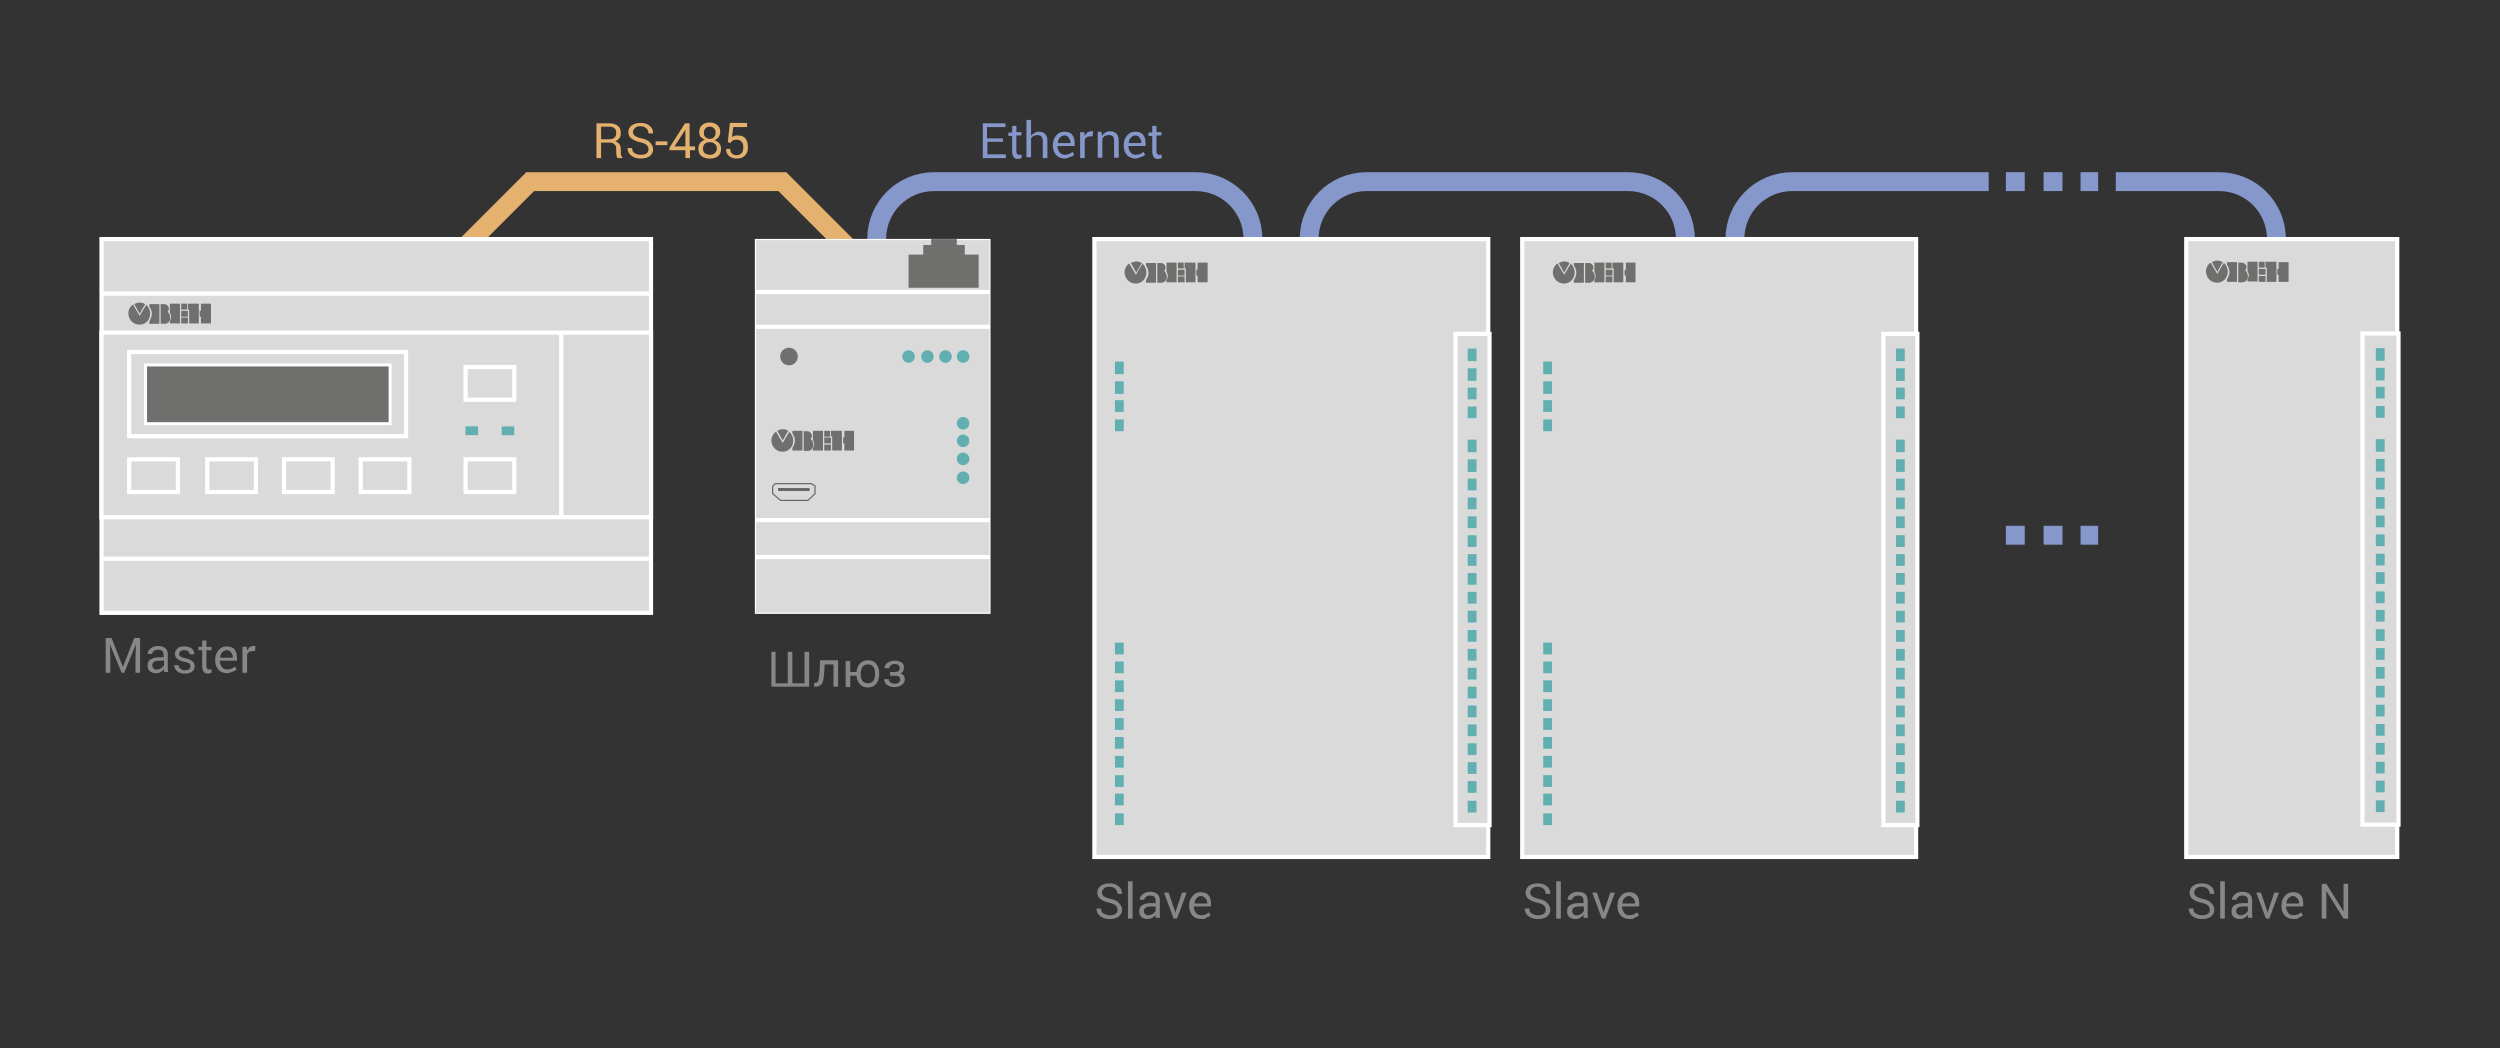 <?xml version="1.0" encoding="utf-8"?>
<!-- Generator: Adobe Illustrator 24.0.2, SVG Export Plug-In . SVG Version: 6.00 Build 0)  -->
<svg version="1.1" id="Layer_2" xmlns="http://www.w3.org/2000/svg" xmlns:xlink="http://www.w3.org/1999/xlink" x="0px" y="0px"
	 width="596px" height="249.9px" viewBox="0 0 596 249.9" enable-background="new 0 0 596 249.9" xml:space="preserve">
<rect x="0" y="0" width="596" height="249.9" fill="#333333" stroke="none"/>
<path fill="none" stroke="#8698CB" stroke-width="4.5" stroke-miterlimit="10" d="M209,67V57c0-7.6,6.1-13.7,13.7-13.7H285
	c7.6,0,13.7,6.1,13.7,13.7v10"/>
<path fill="none" stroke="#8698CB" stroke-width="4.5" stroke-miterlimit="10" d="M312.1,67V57c0-7.6,6.1-13.7,13.7-13.7h62.3
	c7.6,0,13.7,6.1,13.7,13.7v10"/>
<path fill="none" stroke="#8698CB" stroke-width="4.5" stroke-miterlimit="10" d="M504.4,43.3H529c7.6,0,13.7,6.1,13.7,13.7v10"/>
<path fill="none" stroke="#8698CB" stroke-width="4.5" stroke-miterlimit="10" d="M496,43.3h4.2"/>
<path fill="none" stroke="#8698CB" stroke-width="4.5" stroke-miterlimit="10" d="M487.2,43.3h4.5"/>
<path fill="none" stroke="#8698CB" stroke-width="4.5" stroke-miterlimit="10" d="M478.2,43.3h4.5"/>
<path fill="none" stroke="#8698CB" stroke-width="4.5" stroke-miterlimit="10" d="M496,127.6h4.2"/>
<path fill="none" stroke="#8698CB" stroke-width="4.5" stroke-miterlimit="10" d="M487.2,127.6h4.5"/>
<path fill="none" stroke="#8698CB" stroke-width="4.5" stroke-miterlimit="10" d="M478.2,127.6h4.5"/>
<path fill="none" stroke="#8698CB" stroke-width="4.5" stroke-miterlimit="10" d="M413.6,67V57c0-7.6,6.1-13.7,13.7-13.7h46.8"/>
<polyline fill="none" stroke="#E5B16E" stroke-width="4.5" stroke-miterlimit="10" points="106.9,62.8 126.4,43.3 186.5,43.3 
	206,62.8 "/>
<g>
	<rect x="521.2" y="57" fill="#DADADA" stroke="#FFFFFF" stroke-miterlimit="10" width="50.3" height="147.3"/>
	<rect x="563.2" y="79.5" fill="#DADADA" stroke="#FFFFFF" stroke-miterlimit="10" width="8.6" height="117.1"/>
	<g>
		<path fill="#6F6F6E" d="M528.6,64.8l-1.3-2.3l0,0c0.9-0.5,1.8-0.5,2.6,0l0,0L528.6,64.8z"/>
		<rect x="538.5" y="65.8" fill="#6F6F6E" width="1.6" height="1.4"/>
		<path fill="#6F6F6E" d="M530.2,62.6C530.1,62.6,530.1,62.6,530.2,62.6l-1.6,2.7l-1.6-2.7l0,0c-0.7,0.5-1.1,1.3-1.1,2.1
			c0,1.5,1.2,2.7,2.6,2.7c1.5,0,2.6-1.1,2.6-2.7c0-1-0.6-1.7-0.8-1.9C530.2,62.7,530.2,62.6,530.2,62.6z"/>
		<path fill="#6F6F6E" d="M530.9,66.6L530.9,66.6l0,0.6h2.4v-4.7h-2.4l0,0.6C531.7,64.2,531.7,65.4,530.9,66.6z"/>
		<path fill="#6F6F6E" d="M535.3,64.5L535.3,64.5l0-0.1c0.3-0.3,0.3-0.8,0.2-1.1c-0.2-0.4-0.6-0.7-1-0.7h-0.9v4.7h0.9
			c0.7,0,1.2-0.4,1.4-1.1C535.9,65.5,535.8,64.9,535.3,64.5z"/>
		<path fill="#6F6F6E" d="M535.8,64.6c0.4,0.7,0.4,1.3,0,2l0,0v0.5l2.4,0v-4.7l-2.4,0L535.8,64.6z"/>
		<path fill="#6F6F6E" d="M539.9,62.4v1.4h-1.4v-1.4H539.9z"/>
		<rect x="538.5" y="64.1" fill="#6F6F6E" width="1.6" height="1.4"/>
		<polygon fill="#6F6F6E" points="540.1,63.8 540.4,63.8 540.4,67.2 542.7,67.2 542.7,62.4 540.1,62.4 		"/>
		<polygon fill="#6F6F6E" points="543.2,65.5 543.2,67.2 545.6,67.2 545.6,62.5 543.2,62.5 543.2,64.1 542.9,64.1 542.9,65.5 		"/>
	</g>
	<g>
		<rect x="566.4" y="87.7" fill="#62AFB1" width="2.1" height="3"/>
		<rect x="566.4" y="92.2" fill="#62AFB1" width="2.1" height="2.8"/>
		<rect x="566.4" y="96.8" fill="#62AFB1" width="2.1" height="2.8"/>
		<rect x="566.4" y="83" fill="#62AFB1" width="2.1" height="3"/>
		<rect x="566.4" y="109.4" fill="#62AFB1" width="2.1" height="3"/>
		<rect x="566.4" y="113.9" fill="#62AFB1" width="2.1" height="2.8"/>
		<rect x="566.4" y="118.5" fill="#62AFB1" width="2.1" height="2.8"/>
		<rect x="566.4" y="122.9" fill="#62AFB1" width="2.1" height="2.8"/>
		<rect x="566.4" y="127.4" fill="#62AFB1" width="2.1" height="2.8"/>
		<rect x="566.4" y="132" fill="#62AFB1" width="2.1" height="2.8"/>
		<rect x="566.4" y="136.4" fill="#62AFB1" width="2.1" height="2.8"/>
		<rect x="566.4" y="141" fill="#62AFB1" width="2.1" height="2.8"/>
		<rect x="566.4" y="145.4" fill="#62AFB1" width="2.1" height="2.8"/>
		<rect x="566.4" y="150" fill="#62AFB1" width="2.1" height="2.8"/>
		<rect x="566.4" y="154.5" fill="#62AFB1" width="2.1" height="2.8"/>
		<rect x="566.4" y="159" fill="#62AFB1" width="2.1" height="2.8"/>
		<rect x="566.4" y="163.5" fill="#62AFB1" width="2.1" height="2.8"/>
		<rect x="566.4" y="168" fill="#62AFB1" width="2.1" height="2.8"/>
		<rect x="566.4" y="172.6" fill="#62AFB1" width="2.1" height="2.8"/>
		<rect x="566.4" y="177.1" fill="#62AFB1" width="2.1" height="2.8"/>
		<rect x="566.4" y="181.6" fill="#62AFB1" width="2.1" height="2.8"/>
		<rect x="566.4" y="186.1" fill="#62AFB1" width="2.1" height="2.8"/>
		<rect x="566.4" y="190.8" fill="#62AFB1" width="2.1" height="2.8"/>
		<rect x="566.4" y="104.7" fill="#62AFB1" width="2.1" height="3"/>
	</g>
</g>
<g>
	<rect x="260.9" y="57" fill="#DADADA" stroke="#FFFFFF" stroke-miterlimit="10" width="93.9" height="147.3"/>
	<rect x="347" y="79.6" fill="#DADADA" stroke="#FFFFFF" stroke-miterlimit="10" width="8.1" height="117.1"/>
	<g>
		<path fill="#6F6F6E" d="M270.9,65l-1.3-2.3l0,0c0.9-0.5,1.8-0.5,2.6,0l0,0L270.9,65z"/>
		<rect x="280.8" y="65.9" fill="#6F6F6E" width="1.6" height="1.4"/>
		<path fill="#6F6F6E" d="M272.4,62.8C272.4,62.8,272.4,62.8,272.4,62.8l-1.6,2.7l-1.6-2.7l0,0c-0.7,0.5-1.1,1.3-1.1,2.1
			c0,1.5,1.2,2.7,2.6,2.7c1.5,0,2.6-1.1,2.6-2.7c0-1-0.6-1.7-0.8-1.9C272.5,62.8,272.5,62.8,272.4,62.8z"/>
		<path fill="#6F6F6E" d="M273.2,66.8L273.2,66.8l0,0.6h2.4v-4.7h-2.4l0,0.6C274,64.4,274,65.6,273.2,66.8z"/>
		<path fill="#6F6F6E" d="M277.6,64.6L277.6,64.6l0-0.1c0.3-0.3,0.3-0.8,0.2-1.1c-0.2-0.4-0.6-0.7-1-0.7h-0.9v4.7h0.9
			c0.7,0,1.2-0.4,1.4-1.1C278.2,65.7,278,65.1,277.6,64.6z"/>
		<path fill="#6F6F6E" d="M278.1,64.8c0.4,0.7,0.4,1.3,0,2l0,0v0.5l2.4,0v-4.7l-2.4,0L278.1,64.8z"/>
		<path fill="#6F6F6E" d="M282.2,62.6V64h-1.4v-1.4H282.2z"/>
		<rect x="280.8" y="64.3" fill="#6F6F6E" width="1.6" height="1.4"/>
		<polygon fill="#6F6F6E" points="282.4,64 282.7,64 282.7,67.3 285,67.3 285,62.6 282.4,62.6 		"/>
		<polygon fill="#6F6F6E" points="285.5,65.7 285.5,67.3 287.9,67.3 287.9,62.6 285.5,62.6 285.5,64.3 285.2,64.3 285.2,65.7 		"/>
	</g>
	<g>
		<rect x="349.9" y="87.8" fill="#62AFB1" width="2.1" height="3"/>
		<rect x="349.9" y="92.4" fill="#62AFB1" width="2.1" height="2.8"/>
		<rect x="349.9" y="96.9" fill="#62AFB1" width="2.1" height="2.8"/>
		<rect x="349.9" y="83.1" fill="#62AFB1" width="2.1" height="3"/>
		<rect x="349.9" y="109.5" fill="#62AFB1" width="2.1" height="3"/>
		<rect x="349.9" y="114.1" fill="#62AFB1" width="2.1" height="2.8"/>
		<rect x="349.9" y="118.6" fill="#62AFB1" width="2.1" height="2.8"/>
		<rect x="349.9" y="123.1" fill="#62AFB1" width="2.1" height="2.8"/>
		<rect x="349.9" y="127.6" fill="#62AFB1" width="2.1" height="2.8"/>
		<rect x="349.9" y="132.1" fill="#62AFB1" width="2.1" height="2.8"/>
		<rect x="349.9" y="136.6" fill="#62AFB1" width="2.1" height="2.8"/>
		<rect x="349.9" y="141.1" fill="#62AFB1" width="2.1" height="2.8"/>
		<rect x="349.9" y="145.6" fill="#62AFB1" width="2.1" height="2.8"/>
		<rect x="349.9" y="150.2" fill="#62AFB1" width="2.1" height="2.8"/>
		<rect x="349.9" y="154.7" fill="#62AFB1" width="2.1" height="2.8"/>
		<rect x="349.9" y="159.2" fill="#62AFB1" width="2.1" height="2.8"/>
		<rect x="349.9" y="163.7" fill="#62AFB1" width="2.1" height="2.8"/>
		<rect x="349.9" y="168.2" fill="#62AFB1" width="2.1" height="2.8"/>
		<rect x="349.9" y="172.7" fill="#62AFB1" width="2.1" height="2.8"/>
		<rect x="349.9" y="177.2" fill="#62AFB1" width="2.1" height="2.8"/>
		<rect x="349.9" y="181.7" fill="#62AFB1" width="2.1" height="2.8"/>
		<rect x="349.9" y="186.2" fill="#62AFB1" width="2.1" height="2.8"/>
		<rect x="349.9" y="190.9" fill="#62AFB1" width="2.1" height="2.8"/>
		<rect x="349.9" y="104.8" fill="#62AFB1" width="2.1" height="3"/>
	</g>
	<g>
		<rect x="265.8" y="90.9" fill="#62AFB1" width="2.1" height="3"/>
		<rect x="265.8" y="95.4" fill="#62AFB1" width="2.1" height="2.8"/>
		<rect x="265.8" y="100" fill="#62AFB1" width="2.1" height="2.8"/>
		<rect x="265.8" y="86.2" fill="#62AFB1" width="2.1" height="3"/>
		<rect x="265.8" y="153.2" fill="#62AFB1" width="2.1" height="2.8"/>
		<rect x="265.8" y="157.7" fill="#62AFB1" width="2.1" height="2.8"/>
		<rect x="265.8" y="162.2" fill="#62AFB1" width="2.1" height="2.8"/>
		<rect x="265.8" y="166.7" fill="#62AFB1" width="2.1" height="2.8"/>
		<rect x="265.8" y="171.2" fill="#62AFB1" width="2.1" height="2.8"/>
		<rect x="265.8" y="175.7" fill="#62AFB1" width="2.1" height="2.8"/>
		<rect x="265.8" y="180.2" fill="#62AFB1" width="2.1" height="2.8"/>
		<rect x="265.8" y="184.8" fill="#62AFB1" width="2.1" height="2.8"/>
		<rect x="265.8" y="189.2" fill="#62AFB1" width="2.1" height="2.8"/>
		<rect x="265.8" y="193.9" fill="#62AFB1" width="2.1" height="2.8"/>
	</g>
</g>
<g>
	<rect x="362.9" y="57" fill="#DADADA" stroke="#FFFFFF" stroke-miterlimit="10" width="93.9" height="147.3"/>
	<rect x="449" y="79.6" fill="#DADADA" stroke="#FFFFFF" stroke-miterlimit="10" width="8.1" height="117.1"/>
	<g>
		<path fill="#6F6F6E" d="M372.9,65l-1.3-2.3l0,0c0.9-0.5,1.8-0.5,2.6,0l0,0L372.9,65z"/>
		<rect x="382.8" y="65.9" fill="#6F6F6E" width="1.6" height="1.4"/>
		<path fill="#6F6F6E" d="M374.5,62.8C374.5,62.8,374.5,62.8,374.5,62.8l-1.6,2.7l-1.6-2.7l0,0c-0.7,0.5-1.1,1.3-1.1,2.1
			c0,1.5,1.2,2.7,2.6,2.7c1.5,0,2.6-1.1,2.6-2.7c0-1-0.6-1.7-0.8-1.9C374.6,62.8,374.5,62.8,374.5,62.8z"/>
		<path fill="#6F6F6E" d="M375.2,66.8L375.2,66.8l0,0.6h2.4v-4.7h-2.4l0,0.6C376,64.4,376,65.6,375.2,66.8z"/>
		<path fill="#6F6F6E" d="M379.6,64.6L379.6,64.6l0-0.1c0.3-0.3,0.3-0.8,0.2-1.1c-0.2-0.4-0.6-0.7-1-0.7h-0.9v4.7h0.9
			c0.7,0,1.2-0.4,1.4-1.1C380.3,65.7,380.1,65.1,379.6,64.6z"/>
		<path fill="#6F6F6E" d="M380.1,64.8c0.4,0.7,0.4,1.3,0,2l0,0v0.5l2.4,0v-4.7l-2.4,0L380.1,64.8z"/>
		<path fill="#6F6F6E" d="M384.2,62.6V64h-1.4v-1.4H384.2z"/>
		<rect x="382.8" y="64.3" fill="#6F6F6E" width="1.6" height="1.4"/>
		<polygon fill="#6F6F6E" points="384.4,64 384.7,64 384.7,67.3 387,67.3 387,62.6 384.4,62.6 		"/>
		<polygon fill="#6F6F6E" points="387.6,65.7 387.6,67.3 389.9,67.3 389.9,62.6 387.6,62.6 387.6,64.3 387.3,64.3 387.3,65.7 		"/>
	</g>
	<g>
		<rect x="452" y="87.8" fill="#62AFB1" width="2.1" height="3"/>
		<rect x="452" y="92.4" fill="#62AFB1" width="2.1" height="2.8"/>
		<rect x="452" y="96.9" fill="#62AFB1" width="2.1" height="2.8"/>
		<rect x="452" y="83.1" fill="#62AFB1" width="2.1" height="3"/>
		<rect x="452" y="109.5" fill="#62AFB1" width="2.1" height="3"/>
		<rect x="452" y="114.1" fill="#62AFB1" width="2.1" height="2.8"/>
		<rect x="452" y="118.6" fill="#62AFB1" width="2.1" height="2.8"/>
		<rect x="452" y="123.1" fill="#62AFB1" width="2.1" height="2.8"/>
		<rect x="452" y="127.6" fill="#62AFB1" width="2.1" height="2.8"/>
		<rect x="452" y="132.1" fill="#62AFB1" width="2.1" height="2.8"/>
		<rect x="452" y="136.6" fill="#62AFB1" width="2.1" height="2.8"/>
		<rect x="452" y="141.1" fill="#62AFB1" width="2.1" height="2.8"/>
		<rect x="452" y="145.6" fill="#62AFB1" width="2.1" height="2.8"/>
		<rect x="452" y="150.2" fill="#62AFB1" width="2.1" height="2.8"/>
		<rect x="452" y="154.7" fill="#62AFB1" width="2.1" height="2.8"/>
		<rect x="452" y="159.2" fill="#62AFB1" width="2.1" height="2.8"/>
		<rect x="452" y="163.7" fill="#62AFB1" width="2.1" height="2.8"/>
		<rect x="452" y="168.2" fill="#62AFB1" width="2.1" height="2.8"/>
		<rect x="452" y="172.7" fill="#62AFB1" width="2.1" height="2.8"/>
		<rect x="452" y="177.2" fill="#62AFB1" width="2.1" height="2.8"/>
		<rect x="452" y="181.7" fill="#62AFB1" width="2.1" height="2.8"/>
		<rect x="452" y="186.2" fill="#62AFB1" width="2.1" height="2.8"/>
		<rect x="452" y="190.9" fill="#62AFB1" width="2.1" height="2.8"/>
		<rect x="452" y="104.8" fill="#62AFB1" width="2.1" height="3"/>
	</g>
	<g>
		<rect x="367.9" y="90.9" fill="#62AFB1" width="2.1" height="3"/>
		<rect x="367.9" y="95.4" fill="#62AFB1" width="2.1" height="2.8"/>
		<rect x="367.9" y="100" fill="#62AFB1" width="2.1" height="2.8"/>
		<rect x="367.9" y="86.2" fill="#62AFB1" width="2.1" height="3"/>
		<rect x="367.9" y="153.2" fill="#62AFB1" width="2.1" height="2.8"/>
		<rect x="367.9" y="157.7" fill="#62AFB1" width="2.1" height="2.8"/>
		<rect x="367.9" y="162.2" fill="#62AFB1" width="2.1" height="2.8"/>
		<rect x="367.9" y="166.7" fill="#62AFB1" width="2.1" height="2.8"/>
		<rect x="367.9" y="171.2" fill="#62AFB1" width="2.1" height="2.8"/>
		<rect x="367.9" y="175.7" fill="#62AFB1" width="2.1" height="2.8"/>
		<rect x="367.9" y="180.2" fill="#62AFB1" width="2.1" height="2.8"/>
		<rect x="367.9" y="184.8" fill="#62AFB1" width="2.1" height="2.8"/>
		<rect x="367.9" y="189.2" fill="#62AFB1" width="2.1" height="2.8"/>
		<rect x="367.9" y="193.9" fill="#62AFB1" width="2.1" height="2.8"/>
	</g>
</g>
<g>
	<g>
		<polygon fill="#DADADA" stroke="#FFFFFF" stroke-width="0.283" stroke-miterlimit="10" points="236,146.2 180.1,146.2 
			180.1,68.6 180.1,57.1 236,57.1 		"/>
		<line fill="#DADADA" stroke="#FFFFFF" stroke-miterlimit="10" x1="236" y1="69.6" x2="180.1" y2="69.6"/>
		<line fill="#DADADA" stroke="#FFFFFF" stroke-miterlimit="10" x1="236" y1="77.9" x2="180.1" y2="77.9"/>
		<line fill="#DADADA" stroke="#FFFFFF" stroke-miterlimit="10" x1="236" y1="124" x2="180.1" y2="124"/>
		<line fill="#DADADA" stroke="#FFFFFF" stroke-miterlimit="10" x1="236" y1="132.8" x2="180.1" y2="132.8"/>
		<circle fill="#62AFB1" cx="229.6" cy="85" r="1.5"/>
		<circle fill="#62AFB1" cx="225.4" cy="85" r="1.5"/>
		<circle fill="#62AFB1" cx="221.1" cy="85" r="1.5"/>
		<circle fill="#62AFB1" cx="216.6" cy="85" r="1.5"/>
		<circle fill="#62AFB1" cx="229.6" cy="100.9" r="1.5"/>
		<circle fill="#62AFB1" cx="229.6" cy="105.1" r="1.5"/>
		<circle fill="#62AFB1" cx="229.6" cy="109.4" r="1.5"/>
		<circle fill="#62AFB1" cx="229.6" cy="113.9" r="1.5"/>
		<path fill="#6F6F6E" d="M186.6,105l-1.3-2.3l0,0c0.9-0.5,1.8-0.5,2.6,0l0,0L186.6,105z"/>
		<rect x="196.5" y="106" fill="#6F6F6E" width="1.6" height="1.4"/>
		<path fill="#6F6F6E" d="M188.2,102.9C188.2,102.9,188.2,102.9,188.2,102.9l-1.6,2.7l-1.6-2.7l0,0c-0.7,0.5-1.1,1.3-1.1,2.1
			c0,1.5,1.2,2.7,2.6,2.7c1.5,0,2.6-1.1,2.6-2.7c0-1-0.6-1.7-0.8-1.9C188.3,102.9,188.2,102.9,188.2,102.9z"/>
		<path fill="#6F6F6E" d="M188.9,106.8L188.9,106.8l0,0.6h2.4v-4.7h-2.4l0,0.6C189.7,104.4,189.7,105.6,188.9,106.8z"/>
		<path fill="#6F6F6E" d="M193.3,104.7L193.3,104.7l0-0.1c0.3-0.3,0.3-0.8,0.2-1.1c-0.2-0.4-0.6-0.7-1-0.7h-0.9v4.7h0.9
			c0.7,0,1.2-0.4,1.4-1.1C194,105.7,193.8,105.1,193.3,104.7z"/>
		<path fill="#6F6F6E" d="M193.8,104.9c0.4,0.7,0.4,1.3,0,2l0,0v0.5l2.4,0v-4.7l-2.4,0L193.8,104.9z"/>
		<path fill="#6F6F6E" d="M197.9,102.7v1.4h-1.4v-1.4H197.9z"/>
		<rect x="196.5" y="104.3" fill="#6F6F6E" width="1.6" height="1.4"/>
		<polygon fill="#6F6F6E" points="198.1,104 198.4,104 198.4,107.4 200.7,107.4 200.7,102.7 198.1,102.7 		"/>
		<polygon fill="#6F6F6E" points="201.3,105.7 201.3,107.4 203.6,107.4 203.6,102.7 201.3,102.7 201.3,104.3 201,104.3 201,105.7 		
			"/>
		<circle fill="#6F6F6E" cx="188.1" cy="85" r="2.1"/>
		<g>
			<polygon fill="none" stroke="#686665" stroke-width="0.283" stroke-miterlimit="10" points="186.1,119.3 184.2,117.7 184.2,116 
				184.8,115.3 193.4,115.3 194.3,115.8 194.3,117.7 192.6,119.3 			"/>
			<line fill="none" stroke="#686665" stroke-width="0.709" stroke-miterlimit="10" x1="185.5" y1="116.7" x2="193" y2="116.7"/>
		</g>
	</g>
	<polygon fill="#6F6F6E" points="216.6,60.7 220.1,60.7 220.1,58.4 222,58.4 222,57 228.1,57 228.1,58.4 230,58.4 230,60.7 
		233.3,60.7 233.3,68.6 216.6,68.6 	"/>
</g>
<g>
	<rect x="24.2" y="57" fill="#DADADA" stroke="#FFFFFF" stroke-miterlimit="10" width="131" height="89.1"/>
	<line fill="#DADADA" stroke="#FFFFFF" stroke-miterlimit="10" x1="155.2" y1="70" x2="24.2" y2="70"/>
	<line fill="#DADADA" stroke="#FFFFFF" stroke-miterlimit="10" x1="155.2" y1="133.2" x2="24.2" y2="133.2"/>
	<rect x="24.2" y="79.3" fill="#DADADA" stroke="#FFFFFF" stroke-miterlimit="10" width="131" height="44"/>
	<rect x="30.8" y="83.9" fill="#DADADA" stroke="#FFFFFF" stroke-miterlimit="10" width="66" height="20.1"/>
	<rect x="34.7" y="87" fill="#6F6F6E" stroke="#FFFFFF" stroke-width="0.709" stroke-miterlimit="10" width="58.3" height="14"/>
	<line fill="#DADADA" stroke="#FFFFFF" stroke-miterlimit="10" x1="133.8" y1="79.5" x2="133.8" y2="123.3"/>
	<rect x="111" y="87.5" fill="#DADADA" stroke="#FFFFFF" stroke-miterlimit="10" width="11.6" height="7.8"/>
	<rect x="111" y="109.5" fill="#DADADA" stroke="#FFFFFF" stroke-miterlimit="10" width="11.6" height="7.8"/>
	<rect x="86" y="109.5" fill="#DADADA" stroke="#FFFFFF" stroke-miterlimit="10" width="11.6" height="7.8"/>
	<rect x="67.7" y="109.5" fill="#DADADA" stroke="#FFFFFF" stroke-miterlimit="10" width="11.6" height="7.8"/>
	<rect x="49.4" y="109.5" fill="#DADADA" stroke="#FFFFFF" stroke-miterlimit="10" width="11.6" height="7.8"/>
	<rect x="30.8" y="109.5" fill="#DADADA" stroke="#FFFFFF" stroke-miterlimit="10" width="11.6" height="7.8"/>
	
		<rect x="111.4" y="101.2" transform="matrix(7.486528e-06 -1 1 7.486528e-06 9.774 215.132)" fill="#62AFB1" width="2.1" height="3"/>
	
		<rect x="120" y="101.2" transform="matrix(7.486526e-06 -1 1 7.486526e-06 18.397 223.756)" fill="#62AFB1" width="2.1" height="3"/>
	<g>
		<path fill="#6F6F6E" d="M33.3,74.8l-1.3-2.3l0,0c0.9-0.5,1.8-0.5,2.6,0l0,0L33.3,74.8z"/>
		<rect x="43.2" y="75.7" fill="#6F6F6E" width="1.6" height="1.4"/>
		<path fill="#6F6F6E" d="M34.9,72.6C34.8,72.6,34.8,72.6,34.9,72.6l-1.6,2.7l-1.6-2.7l0,0c-0.7,0.5-1.1,1.3-1.1,2.1
			c0,1.5,1.2,2.7,2.6,2.7c1.5,0,2.6-1.1,2.6-2.7c0-1-0.6-1.7-0.8-1.9C34.9,72.6,34.9,72.6,34.9,72.6z"/>
		<path fill="#6F6F6E" d="M35.6,76.6L35.6,76.6l0,0.6h2.4v-4.7h-2.4l0,0.6C36.4,74.2,36.4,75.3,35.6,76.6z"/>
		<path fill="#6F6F6E" d="M40,74.4L40,74.4l0-0.1c0.3-0.3,0.3-0.8,0.2-1.1c-0.2-0.4-0.6-0.7-1-0.7h-0.9v4.7h0.9
			c0.7,0,1.2-0.4,1.4-1.1C40.6,75.5,40.5,74.8,40,74.4z"/>
		<path fill="#6F6F6E" d="M40.5,74.6c0.4,0.7,0.4,1.3,0,2l0,0v0.5l2.4,0v-4.7l-2.4,0L40.5,74.6z"/>
		<path fill="#6F6F6E" d="M44.6,72.4v1.4h-1.4v-1.4H44.6z"/>
		<rect x="43.2" y="74.1" fill="#6F6F6E" width="1.6" height="1.4"/>
		<polygon fill="#6F6F6E" points="44.8,73.8 45.1,73.8 45.1,77.1 47.4,77.1 47.4,72.4 44.8,72.4 		"/>
		<polygon fill="#6F6F6E" points="47.9,75.5 47.9,77.1 50.3,77.1 50.3,72.4 47.9,72.4 47.9,74.1 47.6,74.1 47.6,75.5 		"/>
	</g>
</g>
<g>
	<g>
		<path fill="#878786" d="M26.6,152.1l2.7,6.9l2.7-6.9h1.4v8.3h-1.1v-3.3l0.1-3.5h0l-2.8,6.8H29l-2.8-6.8h0l0.1,3.5v3.3h-1.1v-8.3
			H26.6z"/>
		<path fill="#878786" d="M39.2,160.4c0-0.2-0.1-0.4-0.1-0.5s0-0.3,0-0.4c-0.2,0.3-0.5,0.5-0.8,0.7c-0.3,0.2-0.7,0.3-1.1,0.3
			c-0.7,0-1.1-0.2-1.5-0.5s-0.5-0.8-0.5-1.4c0-0.6,0.2-1.1,0.7-1.4c0.5-0.3,1.1-0.5,2-0.5H39v-0.6c0-0.4-0.1-0.7-0.3-0.9
			c-0.2-0.2-0.6-0.3-1-0.3c-0.4,0-0.7,0.1-1,0.3s-0.4,0.4-0.4,0.7h-1.1c0-0.5,0.2-0.9,0.7-1.3s1-0.6,1.8-0.6c0.7,0,1.3,0.2,1.7,0.5
			c0.4,0.4,0.6,0.9,0.6,1.5v3c0,0.2,0,0.4,0,0.6s0.1,0.4,0.1,0.6H39.2z M37.3,159.6c0.4,0,0.8-0.1,1.1-0.3s0.5-0.4,0.7-0.7v-1.1
			h-1.2c-0.5,0-0.9,0.1-1.2,0.3c-0.3,0.2-0.4,0.5-0.4,0.8c0,0.3,0.1,0.5,0.3,0.7C36.7,159.6,36.9,159.6,37.3,159.6z"/>
		<path fill="#878786" d="M45.4,158.8c0-0.3-0.1-0.5-0.3-0.6c-0.2-0.2-0.6-0.3-1.1-0.4c-0.8-0.2-1.3-0.4-1.7-0.7
			c-0.4-0.3-0.6-0.7-0.6-1.2c0-0.5,0.2-0.9,0.6-1.3s1-0.5,1.7-0.5c0.7,0,1.3,0.2,1.7,0.5c0.4,0.4,0.6,0.8,0.6,1.4h-1.1
			c0-0.3-0.1-0.5-0.3-0.7c-0.2-0.2-0.5-0.3-1-0.3c-0.4,0-0.7,0.1-0.9,0.3c-0.2,0.2-0.3,0.4-0.3,0.6c0,0.3,0.1,0.5,0.3,0.6
			c0.2,0.1,0.5,0.3,1.1,0.4c0.8,0.2,1.4,0.4,1.7,0.7c0.4,0.3,0.6,0.7,0.6,1.2c0,0.6-0.2,1-0.6,1.3c-0.4,0.3-1,0.5-1.7,0.5
			c-0.8,0-1.4-0.2-1.9-0.6c-0.4-0.4-0.7-0.9-0.7-1.4h1.1c0,0.4,0.2,0.7,0.5,0.9c0.3,0.2,0.6,0.3,1,0.3c0.4,0,0.8-0.1,1-0.2
			C45.3,159.3,45.4,159.1,45.4,158.8z"/>
		<path fill="#878786" d="M49.2,152.7v1.5h1.2v0.8h-1.2v3.8c0,0.3,0.1,0.5,0.2,0.6c0.1,0.1,0.2,0.2,0.4,0.2c0.1,0,0.2,0,0.3,0
			c0.1,0,0.2,0,0.3-0.1l0.1,0.8c-0.1,0.1-0.2,0.1-0.4,0.2c-0.2,0-0.4,0.1-0.5,0.1c-0.4,0-0.8-0.1-1-0.4s-0.4-0.7-0.4-1.3V155h-0.9
			v-0.8h0.9v-1.5H49.2z"/>
		<path fill="#878786" d="M54.2,160.5c-0.9,0-1.6-0.3-2.1-0.8c-0.5-0.6-0.8-1.3-0.8-2.2v-0.3c0-0.9,0.3-1.6,0.8-2.2s1.1-0.9,1.9-0.9
			c0.8,0,1.5,0.2,1.9,0.7c0.4,0.5,0.6,1.2,0.6,2v0.7h-4.1c0,0.6,0.2,1.1,0.5,1.5c0.3,0.4,0.7,0.6,1.3,0.6c0.4,0,0.7-0.1,1-0.2
			c0.3-0.1,0.5-0.3,0.8-0.5l0.4,0.7c-0.2,0.2-0.5,0.4-0.9,0.5S54.7,160.5,54.2,160.5z M54,155c-0.4,0-0.7,0.2-1,0.5
			c-0.3,0.3-0.5,0.7-0.5,1.3h3v-0.1c0-0.5-0.1-0.8-0.4-1.1C54.8,155.1,54.5,155,54,155z"/>
		<path fill="#878786" d="M60.8,155.2l-0.6,0c-0.3,0-0.6,0.1-0.8,0.2c-0.2,0.1-0.4,0.4-0.5,0.6v4.4h-1.1v-6.2h1l0.1,0.9l0,0
			c0.2-0.3,0.4-0.6,0.6-0.8c0.3-0.2,0.6-0.3,0.9-0.3c0.1,0,0.2,0,0.3,0c0.1,0,0.2,0,0.2,0L60.8,155.2z"/>
	</g>
</g>
<g>
	<g>
		<path fill="#878786" d="M184.9,155.4v7.5h2.9v-7.5h1.1v7.5h2.9v-7.5h1.1v8.3h-9v-8.3H184.9z"/>
		<path fill="#878786" d="M199.8,157.5v6.2h-1.1v-5.3h-2.1l-0.1,1.8c-0.1,1.3-0.2,2.2-0.5,2.7c-0.3,0.5-0.8,0.8-1.6,0.8h-0.3l0-0.9
			l0.2,0c0.4,0,0.7-0.2,0.8-0.6s0.2-1.1,0.3-2.1l0.1-2.7H199.8z"/>
		<path fill="#878786" d="M202.7,160.2h1.5c0.1-0.8,0.3-1.5,0.8-2c0.5-0.5,1.1-0.8,1.9-0.8c0.9,0,1.6,0.3,2,0.9
			c0.5,0.6,0.7,1.3,0.7,2.3v0.1c0,0.9-0.2,1.7-0.7,2.3s-1.2,0.9-2,0.9c-0.8,0-1.5-0.3-1.9-0.8c-0.5-0.5-0.8-1.2-0.8-2h-1.5v2.7h-1.1
			v-6.2h1.1V160.2z M205.2,160.7c0,0.7,0.1,1.2,0.4,1.6c0.3,0.4,0.7,0.6,1.3,0.6c0.6,0,1-0.2,1.3-0.6c0.3-0.4,0.4-1,0.4-1.6v-0.1
			c0-0.7-0.1-1.2-0.4-1.6s-0.7-0.6-1.3-0.6c-0.6,0-1,0.2-1.3,0.6c-0.3,0.4-0.4,1-0.4,1.6V160.7z"/>
		<path fill="#878786" d="M215.5,159.2c0,0.3-0.1,0.5-0.2,0.8s-0.4,0.4-0.7,0.5c0.4,0.1,0.6,0.3,0.8,0.5c0.2,0.2,0.3,0.5,0.3,0.9
			c0,0.6-0.2,1-0.7,1.4c-0.4,0.3-1,0.5-1.8,0.5c-0.7,0-1.3-0.2-1.7-0.5c-0.5-0.3-0.7-0.8-0.7-1.4h1.1c0,0.3,0.1,0.6,0.4,0.8
			c0.3,0.2,0.6,0.3,1,0.3c0.4,0,0.8-0.1,1-0.3s0.3-0.4,0.3-0.7c0-0.3-0.1-0.6-0.3-0.7c-0.2-0.2-0.5-0.2-1-0.2h-1.1v-0.9h1.1
			c0.4,0,0.7-0.1,0.9-0.2c0.2-0.2,0.3-0.4,0.3-0.7c0-0.3-0.1-0.5-0.3-0.7c-0.2-0.2-0.5-0.3-0.9-0.3c-0.4,0-0.7,0.1-0.9,0.3
			c-0.3,0.2-0.4,0.4-0.4,0.7h-1.1c0-0.6,0.2-1,0.7-1.3s1-0.5,1.7-0.5c0.7,0,1.3,0.2,1.7,0.5S215.5,158.6,215.5,159.2z"/>
	</g>
</g>
<g>
	<path fill="#E5B16E" d="M143.3,34.1v3.6h-1.1v-8.3h3c0.9,0,1.6,0.2,2.1,0.6c0.5,0.4,0.7,1,0.7,1.8c0,0.4-0.1,0.8-0.3,1.1
		c-0.2,0.3-0.6,0.6-1,0.8c0.5,0.2,0.8,0.4,1,0.7c0.2,0.3,0.3,0.7,0.3,1.2v0.8c0,0.3,0,0.5,0.1,0.7s0.2,0.4,0.3,0.5v0.1h-1.1
		c-0.2-0.1-0.3-0.3-0.3-0.6c0-0.3-0.1-0.5-0.1-0.8v-0.8c0-0.5-0.1-0.8-0.4-1.1s-0.6-0.4-1.1-0.4H143.3z M143.3,33.2h1.8
		c0.7,0,1.1-0.1,1.4-0.4s0.4-0.6,0.4-1.1c0-0.5-0.1-0.9-0.4-1.1c-0.3-0.3-0.7-0.4-1.3-0.4h-1.9V33.2z"/>
	<path fill="#E5B16E" d="M154.6,35.6c0-0.4-0.1-0.7-0.4-1s-0.8-0.5-1.6-0.7c-0.9-0.2-1.6-0.5-2.1-0.9c-0.5-0.4-0.7-0.9-0.7-1.5
		c0-0.7,0.3-1.2,0.8-1.6c0.5-0.4,1.2-0.6,2.1-0.6c0.9,0,1.6,0.2,2.2,0.7s0.8,1.1,0.8,1.8h-1.1c0-0.5-0.2-0.9-0.5-1.2
		s-0.8-0.5-1.4-0.5c-0.6,0-1,0.1-1.3,0.4c-0.3,0.3-0.5,0.6-0.5,1c0,0.4,0.2,0.7,0.5,0.9c0.3,0.2,0.9,0.5,1.6,0.6
		c0.9,0.2,1.6,0.5,2,1s0.7,0.9,0.7,1.6c0,0.7-0.3,1.2-0.8,1.6c-0.5,0.4-1.3,0.6-2.2,0.6c-0.9,0-1.6-0.2-2.2-0.7
		c-0.6-0.4-0.9-1.1-0.9-1.8h1.1c0,0.6,0.2,1,0.6,1.2c0.4,0.3,0.9,0.4,1.5,0.4c0.6,0,1.1-0.1,1.4-0.4C154.4,36.4,154.6,36,154.6,35.6
		z"/>
	<path fill="#E5B16E" d="M159.1,34.6h-2.8v-0.9h2.8V34.6z"/>
	<path fill="#E5B16E" d="M164.5,34.9h1.2v0.9h-1.2v1.9h-1.1v-1.9h-3.8v-0.6l3.7-5.8h1.1V34.9z M160.8,34.9h2.6v-4.1h0l-0.2,0.4
		L160.8,34.9z"/>
	<path fill="#E5B16E" d="M171.7,31.5c0,0.4-0.1,0.8-0.4,1.2c-0.2,0.3-0.6,0.6-1,0.7c0.5,0.2,0.9,0.4,1.2,0.8s0.4,0.8,0.4,1.2
		c0,0.8-0.2,1.4-0.7,1.8c-0.5,0.4-1.1,0.6-2,0.6c-0.8,0-1.5-0.2-2-0.6c-0.5-0.4-0.7-1-0.7-1.8c0-0.5,0.1-0.9,0.4-1.3
		c0.3-0.4,0.7-0.6,1.1-0.8v0c-0.4-0.2-0.7-0.4-1-0.7c-0.2-0.3-0.3-0.7-0.3-1.1c0-0.7,0.2-1.3,0.7-1.7s1-0.6,1.8-0.6
		c0.7,0,1.3,0.2,1.8,0.6S171.7,30.8,171.7,31.5z M170.9,35.4c0-0.5-0.2-0.9-0.5-1.1c-0.3-0.3-0.7-0.4-1.2-0.4
		c-0.5,0-0.9,0.1-1.2,0.4c-0.3,0.3-0.4,0.7-0.4,1.1c0,0.5,0.1,0.9,0.4,1.1s0.7,0.4,1.2,0.4c0.5,0,0.9-0.1,1.2-0.4
		C170.7,36.3,170.9,35.9,170.9,35.4z M170.6,31.6c0-0.4-0.1-0.8-0.4-1c-0.3-0.3-0.6-0.4-1-0.4c-0.4,0-0.8,0.1-1,0.4
		c-0.3,0.3-0.4,0.6-0.4,1.1c0,0.4,0.1,0.8,0.4,1c0.3,0.3,0.6,0.4,1,0.4c0.4,0,0.8-0.1,1-0.4C170.5,32.4,170.6,32,170.6,31.6z"/>
	<path fill="#E5B16E" d="M173.5,33.9l0.5-4.6h4.1v1h-3.3l-0.3,2.4c0.2-0.1,0.4-0.3,0.6-0.3c0.2-0.1,0.5-0.1,0.8-0.1
		c0.8,0,1.4,0.2,1.8,0.7s0.6,1.2,0.6,2.1c0,0.9-0.2,1.5-0.7,2s-1.1,0.7-2,0.7c-0.7,0-1.3-0.2-1.8-0.6c-0.5-0.4-0.7-1-0.7-1.7h1
		c0,0.5,0.1,0.8,0.4,1.1c0.3,0.3,0.6,0.4,1.1,0.4c0.5,0,0.9-0.2,1.2-0.5s0.4-0.8,0.4-1.4c0-0.6-0.1-1-0.4-1.3
		c-0.3-0.3-0.6-0.5-1.1-0.5c-0.5,0-0.8,0.1-1,0.2c-0.2,0.1-0.4,0.3-0.5,0.6L173.5,33.9z"/>
</g>
<g>
	<path fill="#8698CB" d="M239.2,33.8h-3.8v3h4.4v0.9h-5.5v-8.3h5.4v0.9h-4.4V33h3.8V33.8z"/>
	<path fill="#8698CB" d="M242.3,30v1.5h1.2v0.8h-1.2v3.8c0,0.3,0.1,0.5,0.2,0.6c0.1,0.1,0.2,0.2,0.4,0.2c0.1,0,0.2,0,0.3,0
		c0.1,0,0.2,0,0.3-0.1l0.1,0.8c-0.1,0.1-0.2,0.1-0.4,0.2c-0.2,0-0.4,0.1-0.5,0.1c-0.4,0-0.8-0.1-1-0.4s-0.4-0.7-0.4-1.3v-3.8h-0.9
		v-0.8h0.9V30H242.3z"/>
	<path fill="#8698CB" d="M245.8,32.4L245.8,32.4c0.2-0.3,0.5-0.5,0.8-0.7s0.7-0.3,1.1-0.3c0.7,0,1.2,0.2,1.5,0.6
		c0.4,0.4,0.5,1,0.5,1.8v3.9h-1.1v-3.9c0-0.5-0.1-0.9-0.3-1.2s-0.6-0.4-1-0.4c-0.3,0-0.6,0.1-0.9,0.2c-0.3,0.2-0.5,0.4-0.6,0.6v4.5
		h-1.1v-8.9h1.1V32.4z"/>
	<path fill="#8698CB" d="M253.9,37.8c-0.9,0-1.6-0.3-2.1-0.8c-0.5-0.6-0.8-1.3-0.8-2.2v-0.3c0-0.9,0.3-1.6,0.8-2.2s1.1-0.9,1.9-0.9
		c0.8,0,1.5,0.2,1.9,0.7c0.4,0.5,0.6,1.2,0.6,2v0.7h-4.1c0,0.6,0.2,1.1,0.5,1.5c0.3,0.4,0.7,0.6,1.3,0.6c0.4,0,0.7-0.1,1-0.2
		c0.3-0.1,0.5-0.3,0.8-0.5l0.4,0.7c-0.2,0.2-0.5,0.4-0.9,0.5S254.4,37.8,253.9,37.8z M253.7,32.3c-0.4,0-0.7,0.2-1,0.5
		c-0.3,0.3-0.5,0.7-0.5,1.3h3v-0.1c0-0.5-0.1-0.8-0.4-1.1C254.6,32.4,254.2,32.3,253.7,32.3z"/>
	<path fill="#8698CB" d="M260.5,32.5l-0.6,0c-0.3,0-0.6,0.1-0.8,0.2c-0.2,0.1-0.4,0.4-0.5,0.6v4.4h-1.1v-6.2h1l0.1,0.9l0,0
		c0.2-0.3,0.4-0.6,0.6-0.8c0.3-0.2,0.6-0.3,0.9-0.3c0.1,0,0.2,0,0.3,0c0.1,0,0.2,0,0.2,0L260.5,32.5z"/>
	<path fill="#8698CB" d="M262.6,31.5l0.1,0.9l0,0c0.2-0.3,0.5-0.6,0.8-0.8s0.7-0.3,1.1-0.3c0.7,0,1.2,0.2,1.6,0.6
		c0.4,0.4,0.5,1,0.5,1.8v3.9h-1.1v-3.9c0-0.6-0.1-1-0.3-1.2c-0.2-0.2-0.6-0.3-1-0.3c-0.3,0-0.6,0.1-0.9,0.2
		c-0.3,0.2-0.5,0.4-0.6,0.7v4.5h-1.1v-6.2H262.6z"/>
	<path fill="#8698CB" d="M270.8,37.8c-0.9,0-1.6-0.3-2.1-0.8c-0.5-0.6-0.8-1.3-0.8-2.2v-0.3c0-0.9,0.3-1.6,0.8-2.2s1.1-0.9,1.9-0.9
		c0.8,0,1.5,0.2,1.9,0.7c0.4,0.5,0.6,1.2,0.6,2v0.7H269c0,0.6,0.2,1.1,0.5,1.5c0.3,0.4,0.7,0.6,1.3,0.6c0.4,0,0.7-0.1,1-0.2
		c0.3-0.1,0.5-0.3,0.8-0.5l0.4,0.7c-0.2,0.2-0.5,0.4-0.9,0.5S271.3,37.8,270.8,37.8z M270.6,32.3c-0.4,0-0.7,0.2-1,0.5
		c-0.3,0.3-0.5,0.7-0.5,1.3h3v-0.1c0-0.5-0.1-0.8-0.4-1.1C271.5,32.4,271.1,32.3,270.6,32.3z"/>
	<path fill="#8698CB" d="M275.7,30v1.5h1.2v0.8h-1.2v3.8c0,0.3,0.1,0.5,0.2,0.6c0.1,0.1,0.2,0.2,0.4,0.2c0.1,0,0.2,0,0.3,0
		c0.1,0,0.2,0,0.3-0.1l0.1,0.8c-0.1,0.1-0.2,0.1-0.4,0.2c-0.2,0-0.4,0.1-0.5,0.1c-0.4,0-0.8-0.1-1-0.4s-0.4-0.7-0.4-1.3v-3.8h-0.9
		v-0.8h0.9V30H275.7z"/>
</g>
<g>
	<g>
		<path fill="#878786" d="M266.4,216.9c0-0.4-0.1-0.7-0.4-1c-0.3-0.3-0.8-0.5-1.6-0.7c-0.9-0.2-1.6-0.5-2.1-0.9
			c-0.5-0.4-0.7-0.9-0.7-1.5c0-0.7,0.3-1.2,0.8-1.6c0.5-0.4,1.2-0.6,2.1-0.6c0.9,0,1.6,0.2,2.2,0.7s0.8,1.1,0.8,1.8h-1.1
			c0-0.5-0.2-0.9-0.5-1.2s-0.8-0.5-1.4-0.5c-0.6,0-1,0.1-1.3,0.4c-0.3,0.3-0.5,0.6-0.5,1c0,0.4,0.2,0.7,0.5,0.9
			c0.3,0.2,0.9,0.5,1.6,0.6c0.9,0.2,1.6,0.5,2,1s0.7,0.9,0.7,1.6c0,0.7-0.3,1.2-0.8,1.6c-0.5,0.4-1.3,0.6-2.2,0.6
			c-0.9,0-1.6-0.2-2.2-0.7c-0.6-0.4-0.9-1.1-0.9-1.8h1.1c0,0.6,0.2,1,0.6,1.2s0.9,0.4,1.5,0.4c0.6,0,1.1-0.1,1.4-0.4
			C266.3,217.7,266.4,217.3,266.4,216.9z"/>
		<path fill="#878786" d="M270,219h-1.1v-8.9h1.1V219z"/>
		<path fill="#878786" d="M275.6,219c0-0.2-0.1-0.4-0.1-0.5c0-0.1,0-0.3,0-0.4c-0.2,0.3-0.5,0.5-0.8,0.7c-0.3,0.2-0.7,0.3-1.1,0.3
			c-0.7,0-1.1-0.2-1.5-0.5s-0.5-0.8-0.5-1.4c0-0.6,0.2-1.1,0.7-1.4c0.5-0.3,1.1-0.5,2-0.5h1.2v-0.6c0-0.4-0.1-0.7-0.3-0.9
			c-0.2-0.2-0.6-0.3-1-0.3c-0.4,0-0.7,0.1-1,0.3c-0.2,0.2-0.4,0.4-0.4,0.7h-1.1c0-0.5,0.2-0.9,0.7-1.3c0.5-0.4,1-0.6,1.8-0.6
			c0.7,0,1.3,0.2,1.7,0.5c0.4,0.4,0.6,0.9,0.6,1.5v3c0,0.2,0,0.4,0,0.6c0,0.2,0.1,0.4,0.1,0.6H275.6z M273.7,218.2
			c0.4,0,0.8-0.1,1.1-0.3c0.3-0.2,0.5-0.4,0.7-0.7v-1.1h-1.2c-0.5,0-0.9,0.1-1.2,0.3c-0.3,0.2-0.4,0.5-0.4,0.8
			c0,0.3,0.1,0.5,0.3,0.7S273.3,218.2,273.7,218.2z"/>
		<path fill="#878786" d="M280.1,217.2l0.1,0.5h0l0.1-0.5l1.5-4.4h1.1l-2.3,6.2h-0.8l-2.3-6.2h1.1L280.1,217.2z"/>
		<path fill="#878786" d="M286.4,219.1c-0.9,0-1.6-0.3-2.1-0.8c-0.5-0.6-0.8-1.3-0.8-2.2v-0.3c0-0.9,0.3-1.6,0.8-2.2
			c0.5-0.6,1.1-0.9,1.9-0.9c0.8,0,1.5,0.2,1.9,0.7c0.4,0.5,0.6,1.2,0.6,2v0.7h-4.1c0,0.6,0.2,1.1,0.5,1.5s0.7,0.6,1.3,0.6
			c0.4,0,0.7-0.1,1-0.2c0.3-0.1,0.5-0.3,0.8-0.5l0.4,0.7c-0.2,0.2-0.5,0.4-0.9,0.5C287.4,219.1,287,219.1,286.4,219.1z M286.3,213.6
			c-0.4,0-0.7,0.2-1,0.5s-0.5,0.7-0.5,1.3h3v-0.1c0-0.5-0.1-0.8-0.4-1.1S286.8,213.6,286.3,213.6z"/>
	</g>
</g>
<g>
	<g>
		<path fill="#878786" d="M368.5,216.9c0-0.4-0.1-0.7-0.4-1c-0.3-0.3-0.8-0.5-1.6-0.7c-0.9-0.2-1.6-0.5-2.1-0.9
			c-0.5-0.4-0.7-0.9-0.7-1.5c0-0.7,0.3-1.2,0.8-1.6c0.5-0.4,1.2-0.6,2.1-0.6c0.9,0,1.6,0.2,2.2,0.7s0.8,1.1,0.8,1.8h-1.1
			c0-0.5-0.2-0.9-0.5-1.2s-0.8-0.5-1.4-0.5c-0.6,0-1,0.1-1.3,0.4c-0.3,0.3-0.5,0.6-0.5,1c0,0.4,0.2,0.7,0.5,0.9
			c0.3,0.2,0.9,0.5,1.6,0.6c0.9,0.2,1.6,0.5,2,1s0.7,0.9,0.7,1.6c0,0.7-0.3,1.2-0.8,1.6c-0.5,0.4-1.3,0.6-2.2,0.6
			c-0.9,0-1.6-0.2-2.2-0.7c-0.6-0.4-0.9-1.1-0.9-1.8h1.1c0,0.6,0.2,1,0.6,1.2s0.9,0.4,1.5,0.4c0.6,0,1.1-0.1,1.4-0.4
			C368.3,217.7,368.5,217.3,368.5,216.9z"/>
		<path fill="#878786" d="M372,219H371v-8.9h1.1V219z"/>
		<path fill="#878786" d="M377.6,219c0-0.2-0.1-0.4-0.1-0.5c0-0.1,0-0.3,0-0.4c-0.2,0.3-0.5,0.5-0.8,0.7c-0.3,0.2-0.7,0.3-1.1,0.3
			c-0.7,0-1.1-0.2-1.5-0.5s-0.5-0.8-0.5-1.4c0-0.6,0.2-1.1,0.7-1.4c0.5-0.3,1.1-0.5,2-0.5h1.2v-0.6c0-0.4-0.1-0.7-0.3-0.9
			c-0.2-0.2-0.6-0.3-1-0.3c-0.4,0-0.7,0.1-1,0.3c-0.2,0.2-0.4,0.4-0.4,0.7h-1.1c0-0.5,0.2-0.9,0.7-1.3c0.5-0.4,1-0.6,1.8-0.6
			c0.7,0,1.3,0.2,1.7,0.5c0.4,0.4,0.6,0.9,0.6,1.5v3c0,0.2,0,0.4,0,0.6c0,0.2,0.1,0.4,0.1,0.6H377.6z M375.8,218.2
			c0.4,0,0.8-0.1,1.1-0.3c0.3-0.2,0.5-0.4,0.7-0.7v-1.1h-1.2c-0.5,0-0.9,0.1-1.2,0.3c-0.3,0.2-0.4,0.5-0.4,0.8
			c0,0.3,0.1,0.5,0.3,0.7S375.4,218.2,375.8,218.2z"/>
		<path fill="#878786" d="M382.2,217.2l0.1,0.5h0l0.1-0.5l1.5-4.4h1.1l-2.3,6.2h-0.8l-2.3-6.2h1.1L382.2,217.2z"/>
		<path fill="#878786" d="M388.5,219.1c-0.9,0-1.6-0.3-2.1-0.8c-0.5-0.6-0.8-1.3-0.8-2.2v-0.3c0-0.9,0.3-1.6,0.8-2.2
			c0.5-0.6,1.1-0.9,1.9-0.9c0.8,0,1.5,0.2,1.9,0.7c0.4,0.5,0.6,1.2,0.6,2v0.7h-4.1c0,0.6,0.2,1.1,0.5,1.5s0.7,0.6,1.3,0.6
			c0.4,0,0.7-0.1,1-0.2c0.3-0.1,0.5-0.3,0.8-0.5l0.4,0.7c-0.2,0.2-0.5,0.4-0.9,0.5C389.4,219.1,389,219.1,388.5,219.1z M388.3,213.6
			c-0.4,0-0.7,0.2-1,0.5s-0.5,0.7-0.5,1.3h3v-0.1c0-0.5-0.1-0.8-0.4-1.1S388.8,213.6,388.3,213.6z"/>
	</g>
</g>
<g>
	<g>
		<path fill="#878786" d="M526.8,216.9c0-0.4-0.1-0.7-0.4-1c-0.3-0.3-0.8-0.5-1.6-0.7c-0.9-0.2-1.6-0.5-2.1-0.9
			c-0.5-0.4-0.7-0.9-0.7-1.5c0-0.7,0.3-1.2,0.8-1.6c0.5-0.4,1.2-0.6,2.1-0.6c0.9,0,1.6,0.2,2.2,0.7s0.8,1.1,0.8,1.8h-1.1
			c0-0.5-0.2-0.9-0.5-1.2s-0.8-0.5-1.4-0.5c-0.6,0-1,0.1-1.3,0.4c-0.3,0.3-0.5,0.6-0.5,1c0,0.4,0.2,0.7,0.5,0.9
			c0.3,0.2,0.9,0.5,1.6,0.6c0.9,0.2,1.6,0.5,2,1s0.7,0.9,0.7,1.6c0,0.7-0.3,1.2-0.8,1.6c-0.5,0.4-1.3,0.6-2.2,0.6
			c-0.9,0-1.6-0.2-2.2-0.7c-0.6-0.4-0.9-1.1-0.9-1.8h1.1c0,0.6,0.2,1,0.6,1.2s0.9,0.4,1.5,0.4c0.6,0,1.1-0.1,1.4-0.4
			C526.7,217.7,526.8,217.3,526.8,216.9z"/>
		<path fill="#878786" d="M530.4,219h-1.1v-8.9h1.1V219z"/>
		<path fill="#878786" d="M536,219c0-0.2-0.1-0.4-0.1-0.5c0-0.1,0-0.3,0-0.4c-0.2,0.3-0.5,0.5-0.8,0.7c-0.3,0.2-0.7,0.3-1.1,0.3
			c-0.7,0-1.1-0.2-1.5-0.5s-0.5-0.8-0.5-1.4c0-0.6,0.2-1.1,0.7-1.4c0.5-0.3,1.1-0.5,2-0.5h1.2v-0.6c0-0.4-0.1-0.7-0.3-0.9
			c-0.2-0.2-0.6-0.3-1-0.3c-0.4,0-0.7,0.1-1,0.3c-0.2,0.2-0.4,0.4-0.4,0.7h-1.1c0-0.5,0.2-0.9,0.7-1.3c0.5-0.4,1-0.6,1.8-0.6
			c0.7,0,1.3,0.2,1.7,0.5c0.4,0.4,0.6,0.9,0.6,1.5v3c0,0.2,0,0.4,0,0.6c0,0.2,0.1,0.4,0.1,0.6H536z M534.1,218.2
			c0.4,0,0.8-0.1,1.1-0.3c0.3-0.2,0.5-0.4,0.7-0.7v-1.1h-1.2c-0.5,0-0.9,0.1-1.2,0.3c-0.3,0.2-0.4,0.5-0.4,0.8
			c0,0.3,0.1,0.5,0.3,0.7S533.7,218.2,534.1,218.2z"/>
		<path fill="#878786" d="M540.5,217.2l0.1,0.5h0l0.1-0.5l1.5-4.4h1.1L541,219h-0.8l-2.3-6.2h1.1L540.5,217.2z"/>
		<path fill="#878786" d="M546.8,219.1c-0.9,0-1.6-0.3-2.1-0.8c-0.5-0.6-0.8-1.3-0.8-2.2v-0.3c0-0.9,0.3-1.6,0.8-2.2
			c0.5-0.6,1.1-0.9,1.9-0.9c0.8,0,1.5,0.2,1.9,0.7c0.4,0.5,0.6,1.2,0.6,2v0.7h-4.1c0,0.6,0.2,1.1,0.5,1.5s0.7,0.6,1.3,0.6
			c0.4,0,0.7-0.1,1-0.2c0.3-0.1,0.5-0.3,0.8-0.5l0.4,0.7c-0.2,0.2-0.5,0.4-0.9,0.5C547.8,219.1,547.3,219.1,546.8,219.1z
			 M546.6,213.6c-0.4,0-0.7,0.2-1,0.5s-0.5,0.7-0.5,1.3h3v-0.1c0-0.5-0.1-0.8-0.4-1.1S547.1,213.6,546.6,213.6z"/>
		<path fill="#878786" d="M559.8,219h-1.1l-4.1-6.6h0v6.6h-1.1v-8.3h1.1l4.1,6.6h0v-6.6h1.1V219z"/>
	</g>
</g>
</svg>
